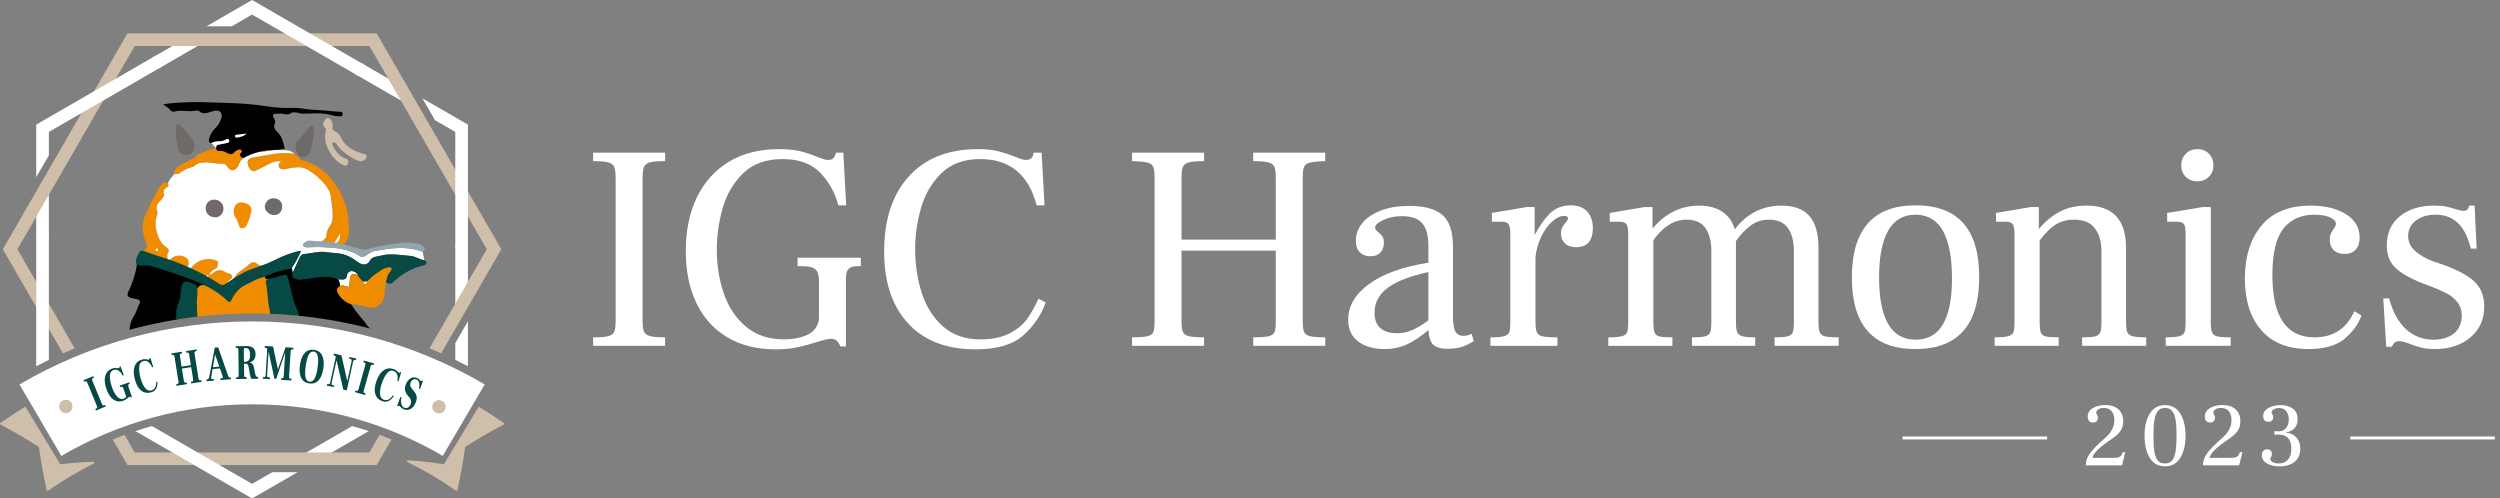 <?xml version="1.0" encoding="UTF-8"?><svg xmlns="http://www.w3.org/2000/svg" width="652" height="130" xmlns:xlink="http://www.w3.org/1999/xlink" viewBox="0 0 652 130"><rect x="0" y="0" width="652" height="130" fill="#808080" stroke="none"/><defs><style>.cls-1{fill:none;}.cls-2{clip-path:url(#clippath);}.cls-3{fill:#f08c00;}.cls-4,.cls-5{fill:#fff;}.cls-6{fill:#93a5af;}.cls-7,.cls-8{fill:#cebeaa;}.cls-9{fill:#074944;}.cls-10{fill:#6f6967;}.cls-8,.cls-5{fill-rule:evenodd;}</style><clipPath id="clippath"><path class="cls-1" d="m65.981,81.774c11.986,0,23.845,1.777,35.193,5.21V23.274H29.392v64.001c11.641-3.625,23.829-5.5,36.144-5.5h.444Z"/></clipPath></defs><g id="_背景"><rect class="cls-1" y="0" width="652" height="130"/></g><g id="_レイヤー_1"><path class="cls-4" d="m91.869,111.112l-14.78,8.533h6.587l12.499-7.216c-1.425-.474-2.86-.911-4.306-1.316Z"/><polygon class="cls-4" points="9.448 61.588 12.741 61.588 12.741 47.507 9.448 53.21 9.448 61.588"/><polygon class="cls-4" points="122.032 64.11 118.739 64.11 118.739 82.493 122.032 76.79 122.032 64.11"/><polygon class="cls-4" points="94.242 16.456 92.596 19.308 107.39 27.85 104.097 22.145 94.242 16.456"/><polygon class="cls-4" points="39.758 15 41.404 17.853 54.391 10.355 47.804 10.355 39.758 15"/><path class="cls-7" d="m4.543,65L35.142,12.001h61.197l30.599,52.999-14.921,25.843c1.023.419,2.039.856,3.05,1.303l15.674-27.147L98.24,8.709H33.24L.74,65l15.679,27.156c1.012-.448,2.028-.884,3.05-1.303l-14.926-25.853Z"/><polygon class="cls-4" points="115.311 28.62 110.157 25.645 113.451 31.349 118.739 34.401 118.739 64.6 122.032 64.6 122.032 32.499 115.311 28.62"/><path class="cls-5" d="m126.402,100.261c-18.272-10.77-39.512-16.472-60.666-16.428-21.157-.037-42.39,5.681-60.653,16.432l10.921,18.645c14.993-8.816,32.327-13.491,49.736-13.467,17.409-.03,34.747,4.635,49.728,13.457l10.934-18.638Z"/><path class="cls-8" d="m24.312,120.435c-2.83.075-5.699.298-8.595.664l-2.607-4.311-6.488-10.732c-2.216,1.34-4.389,2.752-6.506,4.241-.075.052-.116.13-.115.215.002.087.045.159.122.199,3.462,1.839,6.8,3.785,10.035,5.868.511,3.799,1.193,7.561,2.011,11.237.018.081.071.147.144.182.074.037.15.033.211-.009,3.796-2.662,7.789-5.038,11.935-7.103.093-.045.133-.157.098-.269-.036-.113-.137-.189-.243-.182Z"/><path class="cls-8" d="m131.364,110.301c-2.117-1.493-4.289-2.906-6.505-4.248l-6.497,10.726-2.61,4.309c-3.145-.526-6.278-.858-9.36-1.04-.105-.007-.204.07-.239.182-.035.111.008.226.099.271,4.416,2.15,8.661,4.653,12.683,7.478.061.041.137.046.211.009.074-.038.126-.103.144-.183.824-3.673,1.511-7.434,2.026-11.231,3.236-2.08,6.577-4.022,10.041-5.857.077-.041.12-.113.122-.199.002-.085-.041-.164-.116-.217Z"/><path class="cls-7" d="m16.383,104.459c.86-.438,1.909-.097,2.347.763.437.86.096,1.909-.764,2.347-.86.437-1.908.096-2.346-.764-.441-.867-.09-1.912.763-2.346Z"/><path class="cls-9" d="m24.852,106.67c.202-.083.338-.158.408-.224s.101-.149.09-.247-.058-.251-.144-.459l-2.365-5.758c-.088-.216-.166-.364-.232-.444-.067-.08-.149-.12-.245-.117-.096.002-.243.043-.438.124l-.163-.396,2.565-1.053.163.396c-.196.08-.329.154-.399.22s-.1.151-.087.253c.011.103.061.261.151.477l2.364,5.758c.088.216.164.363.226.44s.141.113.235.107c.095-.006.241-.05.436-.131l.163.396-2.565,1.053-.163-.395Z"/><path class="cls-9" d="m29.578,104.203c-.77-.526-1.38-1.447-1.832-2.764-.306-.891-.448-1.702-.429-2.43.02-.729.198-1.341.536-1.836.337-.494.817-.849,1.441-1.063.288-.098.536-.15.743-.152.206-.002.415.015.625.053.163.035.28.04.351.016.107-.036.159-.123.158-.259l-.007-.135.265-.091.861,2.31-.291.1c-.287-.568-.637-.994-1.05-1.277s-.843-.349-1.29-.195c-.689.236-1.026.789-1.011,1.656.014.868.186,1.78.515,2.737.378,1.104.838,1.95,1.378,2.537.541.587,1.105.779,1.694.577.253-.086.48-.26.68-.521l-.69-2.012c-.104-.303-.203-.485-.297-.549-.093-.064-.241-.061-.441.007l-.142.048-.134-.392,2.49-.854.135.392-.168.057c-.135.047-.213.131-.234.252s.015.317.108.587l.879,2.563-.264.091c-.069-.086-.135-.144-.197-.172-.063-.029-.139-.028-.227.002-.052.018-.152.093-.297.225-.19.175-.38.327-.569.456-.19.129-.437.245-.744.351-.924.317-1.771.212-2.541-.315Z"/><path class="cls-9" d="m36.805,101.856c-.731-.579-1.275-1.546-1.635-2.9-.371-1.395-.384-2.546-.038-3.451.345-.906,1.008-1.488,1.988-1.75.277-.073.52-.105.73-.092.209.011.414.044.615.097.161.047.273.061.34.044.115-.03.176-.114.185-.25l.003-.136.243-.064.72,2.345-.297.079c-.246-.588-.565-1.035-.956-1.343s-.821-.399-1.29-.274c-.691.184-1.06.709-1.108,1.576-.046.866.058,1.78.314,2.741.305,1.145.701,2.03,1.189,2.656.488.626,1.036.858,1.644.697.486-.13.831-.409,1.033-.838.201-.429.297-.925.29-1.486l.305.093c.014.658-.106,1.236-.36,1.733-.254.498-.713.834-1.375,1.01-.962.255-1.808.093-2.539-.486Z"/><path class="cls-9" d="m45.971,100.194c.221-.035.373-.079.456-.132.082-.053.128-.126.136-.219.007-.092-.007-.25-.042-.472l-.977-6.147c-.036-.231-.074-.391-.114-.481-.04-.089-.108-.147-.202-.171-.095-.024-.251-.02-.466.014l-.066-.422,2.729-.433.067.422c-.215.034-.366.077-.451.131-.086.053-.133.129-.14.226-.006.097.009.261.045.491l.415,2.613,2.416-.384-.415-2.613c-.037-.23-.075-.39-.115-.48s-.107-.148-.202-.172-.25-.019-.465.015l-.067-.422,2.73-.434.066.423c-.215.034-.365.077-.451.131s-.133.129-.14.225c-.006.097.009.261.045.492l.977,6.147c.035.222.074.378.117.467s.112.145.206.165.246.013.455-.02l.067.422-2.73.434-.067-.423c.221-.035.374-.078.456-.132.083-.052.129-.125.136-.218s-.007-.25-.042-.472l-.479-3.023-2.416.384.479,3.023c.036.222.073.378.113.467.039.09.107.146.201.165.094.02.249.013.464-.021l.067.423-2.73.433-.066-.422Z"/><path class="cls-9" d="m59.644,98.297c.054.082.123.136.205.159.083.023.212.028.386.014l.035.426-2.792.23-.035-.426.437-.036c.168-.014.243-.12.227-.318-.006-.078-.022-.159-.048-.243l-.701-2.011-1.917.158-.357,2.138c-.012.087-.015.166-.009.235.008.094.033.162.077.201.044.04.116.056.215.047l.39-.032.036.427-1.936.16-.035-.427c.254-.021.43-.08.529-.18.097-.1.175-.299.231-.598l1.437-7.562.883-.072,2.551,7.297c.072.194.136.332.189.414Zm-2.445-2.673l-1.091-3.124-.028.002-.556,3.259,1.675-.138Z"/><path class="cls-9" d="m61.577,98.42c.218-.003.372-.022.461-.058.09-.035.149-.101.176-.196.026-.095.038-.255.035-.48l-.078-6.237c-.003-.224-.021-.386-.053-.485-.032-.098-.093-.165-.184-.199-.091-.033-.242-.048-.454-.046l-.005-.427,2.875-.036c1.513-.019,2.277.671,2.296,2.071.007.614-.127,1.102-.402,1.464-.275.362-.643.598-1.103.708l.001.026c.387.098.664.291.833.579.169.288.297.734.386,1.338l.09.544c.081.491.181.842.299,1.053.118.21.308.314.569.311l.005.427-1.718.022c-.088-.093-.171-.248-.248-.463s-.14-.456-.187-.725l-.303-1.785c-.054-.329-.143-.574-.266-.737-.124-.162-.301-.242-.531-.239l-.438.005.035,2.814c.003.216.019.374.048.472.029.1.089.166.18.199s.235.049.435.046l.005.428-2.754.035-.006-.428Zm2.432-4.09c.423-.006.733-.155.929-.446.195-.292.288-.75.281-1.372-.008-.605-.109-1.051-.303-1.339-.193-.287-.495-.428-.906-.423-.175.002-.289.036-.345.102s-.081.194-.079.384l.039,3.099.383-.004Z"/><path class="cls-9" d="m68.561,98.343l.186.011c.211.013.349-.024.414-.111.064-.087.106-.268.123-.545l.388-6.265c.014-.224.01-.385-.012-.481s-.078-.165-.17-.205c-.09-.04-.244-.071-.461-.093l.026-.427,2.153.134,1.269,5.925.019.001,1.973-5.724,2.059.128-.026.427c-.212-.005-.364.008-.456.036-.092.029-.155.09-.189.184-.034.092-.057.251-.071.475l-.386,6.226c-.014.215-.009.374.012.474.022.102.078.172.17.212.09.04.239.067.443.079l-.026.427-2.712-.168.026-.427c.205.012.353.002.442-.031s.149-.096.18-.19.053-.248.066-.464l.372-5.992-.019-.001-2.324,6.845-.465-.028-1.503-7.005-.018-.002-.37,5.954c-.012.199-.009.346.01.442s.061.165.128.203c.066.039.177.063.333.072l.279.018-.026.427-1.864-.116.027-.427Z"/><path class="cls-9" d="m78.538,98.521c-.407-.844-.512-1.96-.313-3.346s.612-2.425,1.24-3.117c.627-.691,1.44-.966,2.438-.823.998.144,1.703.636,2.113,1.476.411.84.517,1.954.319,3.34-.199,1.387-.614,2.427-1.245,3.123-.631.695-1.446.972-2.444.828-.998-.143-1.701-.636-2.108-1.481Zm3.502.215c.337-.616.599-1.582.789-2.901.374-2.61.047-3.989-.982-4.136-.542-.078-.981.189-1.318.8-.336.611-.598,1.575-.788,2.894-.189,1.318-.208,2.319-.058,3.004s.496,1.067,1.038,1.145c.543.077.982-.191,1.319-.806Z"/><path class="cls-9" d="m87.791,94.007l-.018-.004-1.254,5.726c-.052.236-.055.412-.011.529.045.116.152.193.323.23l.319.069-.091.418-1.824-.399.092-.418.237.051c.146.032.265.003.358-.087.093-.089.165-.249.215-.477l1.346-6.143c.047-.22.068-.379.061-.478-.007-.098-.052-.175-.137-.228-.083-.054-.231-.109-.442-.164l.091-.418,1.998.438,1.499,6.687.027.006,1.105-5.041c.088-.406-.022-.642-.333-.711l-.319-.069.091-.418,1.806.395-.092.418-.218-.047c-.28-.061-.464.111-.553.516l-1.626,7.423-.913-.2-1.737-7.602Z"/><path class="cls-9" d="m92.695,101.865c.209.058.363.083.458.074.096-.009.171-.055.224-.14.052-.084.109-.234.17-.45l1.676-5.995c.063-.224.093-.389.089-.492-.003-.105-.043-.185-.121-.243-.077-.057-.218-.115-.422-.172l.116-.412,2.67.747-.116.413c-.204-.057-.354-.081-.45-.072s-.171.057-.225.146c-.053.088-.112.244-.175.469l-1.677,5.994c-.062.225-.093.387-.092.485.002.1.042.176.121.229s.22.109.424.166l-.116.412-2.67-.747.116-.412Z"/><path class="cls-9" d="m97.886,102.815c-.286-.887-.203-1.994.249-3.32.465-1.366,1.094-2.331,1.883-2.893s1.664-.678,2.625-.352c.271.092.49.202.658.328.167.126.32.266.457.423.108.128.194.203.258.225.112.038.209.003.292-.107l.077-.111.238.081-.702,2.35-.292-.1c.122-.625.105-1.174-.049-1.647-.155-.472-.462-.787-.922-.944-.677-.231-1.276.001-1.796.697-.52.694-.94,1.513-1.26,2.453-.382,1.122-.544,2.077-.485,2.869.059.792.386,1.289.981,1.493.477.163.92.122,1.325-.124.406-.245.762-.604,1.067-1.075l.202.247c-.354.555-.775.969-1.262,1.241s-1.054.297-1.703.077c-.943-.322-1.558-.927-1.843-1.814Z"/><path class="cls-9" d="m104.405,103.521l.303.125c-.083.331-.12.683-.11,1.056.011.375.085.712.223,1.012.139.301.349.509.63.625.306.127.607.119.906-.025.299-.143.538-.434.72-.873.146-.352.187-.671.125-.96-.063-.287-.22-.582-.473-.883l-.351-.397c-.389-.46-.634-.93-.737-1.407-.102-.477-.026-1.023.229-1.638.195-.471.445-.854.753-1.148.307-.294.644-.479,1.013-.557.369-.076.743-.036,1.123.121.161.067.287.139.381.214.093.076.208.185.346.326.111.14.209.227.295.262.063.026.118.028.164.005.047-.023.092-.071.137-.147l.242.1-.782,2.133-.293-.121c.149-.603.167-1.115.054-1.536-.112-.421-.341-.703-.685-.845-.293-.122-.584-.109-.87.04-.287.148-.504.397-.648.749-.11.263-.145.509-.108.735.038.226.104.412.198.559s.23.332.407.555l.442.52c.333.4.539.833.618,1.302.079.467-.003.997-.248,1.588-.218.528-.492.95-.822,1.266-.33.318-.691.517-1.085.597s-.789.038-1.186-.126c-.195-.081-.359-.175-.489-.28-.132-.107-.261-.232-.39-.379-.125-.136-.219-.217-.282-.243s-.125-.028-.185-.006c-.059.022-.112.061-.155.119l-.241-.101.834-2.335Z"/><path class="cls-7" d="m115.276,104.539c.86.438,1.201,1.485.764,2.346-.438.86-1.486,1.201-2.347.764-.86-.438-1.201-1.486-.763-2.347.441-.867,1.493-1.197,2.346-.763Z"/><path class="cls-4" d="m12.741,60.904h-3.293v34.607c1.09-.568,2.187-1.12,3.293-1.654v-32.953Z"/><path class="cls-7" d="m96.339,117.999h-61.197l-2.649-4.588c-1.042.383-2.071.798-3.1,1.217l3.848,6.664h65l3.853-6.673c-1.028-.419-2.053-.843-3.095-1.225l-2.659,4.606Z"/><path class="cls-4" d="m122.032,89.687v-5.898l-3.293,5.703v4.355c1.105.534,2.203,1.086,3.293,1.655v-5.814Z"/><path class="cls-4" d="m71.027,123.145l-5.288,3.052-26.112-15.076c-1.447.406-2.885.84-4.312,1.313l30.424,17.566,11.874-6.855h-6.587Z"/><g class="cls-2"><path class="cls-3" d="m70.519,77.591c1.82-1.182,3.376-2.589,4.677-4.383,1.29-1.778,2.864-3.348,4.1-5.196.714-1.067,2.929-.688,3.582.498.184.335.052.693-.121.986-.377.638-.799,1.249-1.202,1.871-.146.036-.353.101-.211.269.131.154.258-.021.33-.165,1.772-.27,1.792-.265,2.187-2.007.164-.722.265-1.466.307-2.206.045-.781-.279-1.071-1.063-.861-.849.228-1.643.36-2.511.071-.717-.238-1.023-.665-.956-1.385.069-.746.651-.695,1.16-.688,1.782.026,2.92-1.078,4.034-2.247.17-.178.274-.345.274-.588.006-1.051.432-1.988,1.007-2.801.655-.923.646-1.91.627-2.933-.031-1.547-.328-3.073-.481-4.606-.115-1.154-.832-2.301-1.637-3.23-1.345-1.554-2.904-2.918-4.709-3.879-1.349-.718-2.912-.438-4.394-.227-.45.065-.898.292-1.336.265-.526-.032-1.189.067-1.459-.623-.259-.657.161-1.066.562-1.478.041-.029.081-.073.126-.082.177-.035.193-.082.036-.103-.035-.004-.089.137-.134.211-1.715-.29-3.052.713-4.455,1.389-.652.314-1.317.633-1.956.986-.813.449-1.39.156-1.881-.536-.406-.572-.642-1.903-.265-2.263.305-.291.76-.527,1.177-.582,2.898-.385,5.741-1.209,8.699-1.14,1.389.032,2.808-.014,3.518,1.56.11.245.376.189.591.246,3.227.85,5.857,2.597,7.897,5.246,1.728,2.244,3.029,4.638,3.784,7.435.538,1.992.451,3.971.638,5.944.088.925-.427,2.022-.954,2.863-.777,1.242-1.329,2.463-1.349,3.961-.014,1.053-.955,1.974-.5,3.198,1.238-1.341,1.415-3.058,1.755-4.752,1.071.135,1.716.825,2.217,1.69.571.988.563,1.44-.295,2.264-.521.501-.573,1.093-.64,1.687-.097.866-.413,1.667-1.188,1.975-1.2.479-1.702,1.511-2.273,2.471-.846,1.423-1.565,2.925-2.807,4.065-.419.384-.523.907-.636,1.384-.299,1.252-1.107,2.081-2.238,2.409-1.849.536-3.001,1.996-4.462,3.042-.27.193-.444.537-.791.633-1.484.415-2.723,1.33-4.089,1.985-.05.024-.111.08-.148.067-1.89-.657-1.63.787-1.838,1.833-.086.437-.248.941-.55,1.237-.772.758-1.032,1.759-1.478,2.674-.396.812-.898,1.406-1.948,1.408-.83.003-1.316-.233-1.778-.966-.434-.686-.676-1.435-.894-2.156-.233-.774-.169-1.545-1.272-1.684-.478-.06-.224-.689-.317-1.055-.107-.415-.42-.647-.749-.408-.672.492-1.66.769-1.769,1.753-.16,1.446-1.219,2.553-1.387,4.001-.05.426-.346.964-1.042.956-.573-.006-.805-.339-1.023-.759-.719-1.392-1.368-2.822-2.09-4.211-.568-1.095-.483-2.571-.525-3.882-.029-.929-.145-1.365-1.242-1.572-.916-.172-1.909-.527-2.757-1.024-1.246-.728-2.614-1.167-3.89-1.801-1.153-.573-2.148-1.41-3.086-2.316-.878-.848-1.864-1.578-2.724-2.456-1.299-1.328-1.177-2.924-.756-4.443.161-.583.065-.601-.248-.995-1.118-1.401-2.643-2.633-2.146-4.834.189-.836.134-1.753.286-2.627.037-.215-.083-.493.122-.641,1.298-.936.592-1.847.195-2.981-.742-2.123-.831-4.336.255-6.465.635-1.245,1-2.653,1.769-3.799.866-1.294,1.302-2.839,2.421-3.979.242-.246.386-.549.784-.533.333.014.728-.084.888.327.134.341.101.703-.246.913-.731.443-1.214.861-.836,1.905.134.372-.477,1.131-.902,1.559-.816.821-1.355,1.649-.855,2.837.199.474-.066.888-.184,1.326-.562,2.089-.141,4.065.751,5.973.424.908,1.128,1.586,1.912,2.184.396.302.739.691.41,1.151-.541.758-.142,1.504-.225,2.233.384.094.479-.137.642-.292,1.283-1.227,2.893-1.369,4.311-.398.65.445.808,1.673.149,2.445-.512.599-.708,1.44-1.462,1.853-.182.1-.282.359-.053.728,1.009-.606,1.848-1.38,2.504-2.357,1.29-1.924,4.012-2.902,6.115-2.169.415.145,1.054.236.973.784-.075.503.034,1.176-.626,1.493-.465.223-.927.468-1.257.889-.14.18-.273.364-.434.581.58.151.869-.262,1.204-.515,1.006-.759,2.098-.722,3.03-.055.555.397,1.463.252,1.702.994.285.877-.878.953-1.052,1.615-.026.099-.004.212-.004.459.718-.486,1.285-1.018,1.683-1.688.964-1.618,2.77-2.277,4.029-3.57.396-.406,1.243-.633,1.879-.009.696.681,2.058.386,2.365,1.716.1.434.706.267,1.047.026.693-.49,1.369-.702,2.208-.299.595.286,1.056-.13,1.502-.516.182-.157.441-.452.744-.226.285.213.451.526.354.904-.043.164-.145.31-.21.469-.704,1.739-1.576,3.421-2.873,4.752-.604.62-1.444.994-1.676,1.938-.173-.179-.298-.021-.409.084-.027.025.029.213.065.219.184.029.32-.056.374-.247Z"/><path class="cls-4" d="m78.296,41.637c-.06-.03-.113-.072-.148-.149.051.056.097.096.148.149Zm-37.415,23.838c-.279-.062-.39-.293-.218-.536.072-.1.328-.174.427-.123s.108.277.155.427c-.123.083-.265.253-.364.231Zm1.03,4.829c.01-.832.439-.966.965-.989.022.616-.409.754-.965.989Zm8.005,5.96c-.038.079-.162.116-.247.171-.191-.058-.219-.218-.18-.367.018-.067.162-.151.237-.141.181.024.276.162.19.337Zm3.719-3.478c-.946.682-1.465,1.846-2.737,2.375.277-1.537,1.33-2.115,2.553-2.524.199-.352.29-.815.978-.93-.206.538-.347.911-.793,1.079Zm32.478-14.028c-.575.813-1.001,1.75-1.007,2.8-.001.244-.105.411-.274.589-1.114,1.169-2.252,2.272-4.034,2.247-.509-.007-1.091-.058-1.16.688-.066.72.239,1.147.956,1.385.867.288,1.661.157,2.511-.071.784-.21,1.108.08,1.063.861-.042.74-.143,1.484-.307,2.206-.394,1.742-.415,1.737-2.187,2.007-.071.143-.199.318-.33.165-.142-.168.065-.232.211-.269.404-.622.825-1.233,1.202-1.871.173-.293.305-.651.121-.986-.653-1.186-2.867-1.566-3.582-.498-1.236,1.849-2.809,3.418-4.1,5.196-1.301,1.793-2.857,3.201-4.677,4.383-.053.191-.189.276-.374.247-.036-.006-.092-.194-.065-.219.111-.105.236-.263.409-.084.232-.945,1.072-1.319,1.676-1.939,1.297-1.33,2.169-3.011,2.873-4.751.065-.159.167-.305.209-.469.098-.377-.068-.691-.353-.904-.302-.227-.562.068-.744.226-.446.386-.907.802-1.502.516-.839-.404-1.515-.191-2.208.299-.341.241-.947.407-1.047-.026-.307-1.331-1.67-1.036-2.365-1.716-.637-.624-1.483-.397-1.879.009-1.26,1.292-3.066,1.952-4.029,3.57-.398.67-.965,1.202-1.683,1.688,0-.247-.023-.36.004-.459.173-.662,1.336-.738,1.052-1.616-.24-.741-1.147-.596-1.702-.993-.933-.667-2.025-.703-3.03.055-.335.253-.625.666-1.204.515.161-.216.293-.401.434-.581.33-.42.792-.666,1.257-.889.659-.317.551-.99.626-1.493.082-.548-.558-.639-.973-.784-2.103-.733-4.825.244-6.115,2.169-.656.977-1.496,1.751-2.504,2.357-.229-.37-.128-.628.053-.728.754-.413.95-1.254,1.462-1.853.659-.773.501-2-.149-2.445-1.419-.971-3.028-.829-4.311.398-.163.155-.258.386-.642.292.082-.729-.316-1.475.225-2.233.329-.46-.014-.849-.41-1.151-.785-.597-1.488-1.275-1.912-2.184-.892-1.908-1.313-3.883-.751-5.973.118-.438.384-.852.184-1.326-.5-1.188.039-2.016.855-2.837.425-.428,1.036-1.187.902-1.559-.377-1.043.105-1.462.836-1.905.347-.21.38-.572.246-.913-.146-.375.26-.734.78-1.569.313-.376.642-.732.96-1.055-.013-.008-.022-.024-.034-.034h.067l-.034.034c.177.111.416.102.628.111.453.019.697-.367,1.024-.581.707-.464,1.443-.851,2.263-1.075.498-.136,1.012-.287,1.385-.652.587-.575,1.315-.621,2.063-.714,1.608-.2,3.162.364,4.761.273.704-.04,1.212.139,1.656.887.73,1.23,1.924,1.108,2.624-.11.141-.244.219-.524.341-.781.303-.636.721-1.22,1.325-1.551,1.294-.711,2.63-1.334,4.148-1.468,1.106-.098,2.203-.29,3.585-.479,0,0,4.164.075,3.418.073.714,0,1.23.231,2.092,1.031-.68-.294-1.488-.296-2.29-.315-2.958-.069-5.8.755-8.699,1.14-.417.055-.872.291-1.177.582-.377.36-.142,1.691.265,2.263.492.692,1.068.985,1.881.536.64-.353,1.304-.672,1.956-.986,1.39-.669,2.715-1.655,4.406-1.393-.394.405-.794.81-.54,1.456.27.69.933.59,1.459.623.438.027.886-.2,1.336-.265,1.481-.211,3.044-.491,4.394.227,1.806.961,3.364,2.325,4.709,3.879.805.929,1.522,2.077,1.637,3.23.154,1.533.45,3.059.481,4.606.02,1.023.028,2.01-.627,2.933Zm-12.703-16.794c-.023.005-.041.025-.062.041.036-.07.071-.147.097-.143.157.021.141.068-.036.103Zm13.568,21.749c.611-.988,1.119-1.811,1.736-2.809-.057,1.839-.284,2.212-1.736,2.809Z"/><path class="cls-3" d="m71.41,39.138c-1.381.188-2.479.381-3.585.479-1.517.134-2.853.757-4.148,1.468-.604.331-1.023.915-1.325,1.551-.122.257-.199.536-.341.781-.701,1.218-1.894,1.34-2.624.11-.444-.748-.951-.927-1.656-.887-1.599.092-3.153-.473-4.761-.273-.748.093-1.476.139-2.063.714-.373.366-.887.516-1.385.652-.82.224-1.556.612-2.263,1.075-.327.214-.57.6-1.024.581-.28-.012-.607.011-.776-.257-.178-.281.004-.514.172-.768.523-.784,1.306-1.377,2.084-1.676.95-.366,1.691-1.089,2.673-1.327.239-.058.484-.131.568-.333.392-.932,1.331-.941,2.069-1.318,1.96-1.002,4.139-1.13,6.217-1.647,1.055-.262,2.116.241,3.231.167,2.23-.148,4.479,0,6.721.004.745.001,1.432.09,2.216.904Z"/><path class="cls-3" d="m60.965,55.157c-.009-1.048.366-1.878,1.382-2.297.702-.289,2.314.179,2.831.817.338.418.477.922.366,1.454-.269,1.286-.66,2.526-1.256,3.71-.297.592-.748.634-1.267.664-.559.033-.565-.41-.71-.782-.308-.787-.581-1.613-1.05-2.302-.299-.437-.229-.84-.297-1.265Z"/><path d="m99.44,75.859c-1.926,1.472-4.106.903-6.154,1.05-.859.062-2.001-.181-2.397.522-.423.75.539,1.512.936,2.248,1.013,1.875,2.646,3.283,3.814,5.047.441.666,1.141,1.103,1.786,1.526-.22.647-.669,1.03-.7,1.505-.391.141-.627.044-.786-.093-1.075-.923-2.455-1.082-3.722-1.524-.264-.093-.557-.242-.813-.203-1.804.269-3.612-.169-5.453.295-1.673.422-3.335.792-4.907,1.52-.56.259-1.081-.204-1.66-.199-.512.005-.332-.64-.427-.995-.465-1.754-.715-3.563-1.478-5.239-1.407-3.097-1.841-6.076-2.795-9.422-1.201.333-2.333.512-3.465.825-.386.106-.773-.07-1.157.04-.514.148-.838.079-1.009-.538-.158-.569.14-.672.531-.837,2.059-.876,4.182-1.44,6.428-1.615,2.615-.204,5.226-.52,7.85-.468,2.905.058,5.827.006,8.644.955.529.178,1.138.111,1.709.175.585.065,1.189.198,1.44.787.67,1.578,1.908,2.659,3.129,3.77.242.219.582.385.656.866Z"/><path d="m76.139,29.329c-.561.501-1.227.618-1.922.423-.744-.208-1.489-.063-2.229-.073-.81-.011-1.048.404-.578,1.09.401.585.487,1.013.197,1.692-.287.67.145,1.47.598,1.855,1.39,1.179,1.64,2.794,2.065,4.462-1.544.345-3.1.293-4.616.451-1.867.195-3.581.678-5.232,1.504-.258.129-.504.28-.768.391-.385.163-.66-.036-.885-.326-.228-.292-.368-.581.021-.871.238-.177.44-.413.209-.714-.252-.326-.613-.28-.934-.13-.309.145-.656.298-.866.549-.661.793-1.331.681-2.108.191-.593-.373-1.279-.485-1.986-.456-.484.02-.707-.198-.721-.72-.012-.464.068-.803.559-.906.785-.166,1.577-.297,2.361-.472.293-.066.566-.286.491-.602-.096-.402-.521-.55-.804-.335-1.088.824-2.479.248-3.634.876-.648.353-1.07-.254-.817-1.111.331-1.125.96-2.101,1.809-2.872.73-.663,1.046-1.505,1.346-2.361.479-1.37-.34-2.263-1.776-1.969-.559.115-1.096.341-1.65.487-.732.194-1.468.311-2.113-.255-.444-.39-.955-.314-1.471-.223-1.749.307-3.534-.318-5.29.218-.292.089-.889-.178-1.055-.454-.38-.631-1.101-.799-1.751-1.478,1.166-.139,2.127-.31,3.093-.355,2.232-.106,4.472-.275,6.701-.198,5.661.197,11.351.156,16.955,1.062,2.402.389,4.777.529,7.183.443,1.567-.056,3.075.367,4.626.447,2.274.118,4.546.297,6.811.539.511.054,1.541-.229,1.395.773-.11.748-.981.383-1.482.376-.674-.008-1.345-.253-2.014-.397-2.343-.563-4.721-.2-7.084-.242-.193-.025-.386-.05-.575-.075-.657-.295-1.358-.256-2.056-.238Z"/><path d="m35.704,68.742c.37.074.539.14.707.137,3.688-.083,7.003,1.329,10.385,2.521,1.996.703,3.985,1.415,5.917,2.278.356.159.78.208,1.056.714-.792-.056-1.599-.248-2.08.589-.125.216-.42.099-.631.019-.826-.313-1.731-.105-2.545-.344-.86-.25-.968.165-1.032.82-.159,1.638-.033,3.333-1.096,4.785-.198.271-.061.782-.086,1.181-.072,1.139.145,2.29-.229,3.418-.208.63.079,1.278.308,1.831.231.557.053.973-.011,1.414-3.084-.694-6.079-1.568-9.235-1.348-.489.035-.905-.148-1.323-.304-1.031-.385-1.023-.408-2.063.103.036-1.496.383-2.881,1.139-4.037.674-1.032.889-2.217,1.48-3.258.366-.645.103-1.057-.64-1.232-.821-.193-1.954-.237-2.34-.78-.412-.58.322-1.577.62-2.323.782-1.966,1.485-3.932,1.7-6.184Z"/><path class="cls-7" d="m86.765,32.802c-.272.764.058,1.24.808,1.579.652.295,1.07.893,1.359,1.513,1.004,2.155,2.859,3.204,4.964,3.959.161.058.321.123.483.178.505.172,1.275.067,1.249.869-.024.719-1.24,1.378-2.019,1.09-1.351-.5-2.57-1.264-3.719-2.129-.785-.591-1.444-1.31-2.012-2.115-.231-.327-.56-.785-.951-.552-.562.334-.096.835.094,1.196.712,1.359,1.703,2.491,3.186,2.991.84.284.688.79.513,1.322-.212.645-.648.632-1.223.362-2.602-1.221-5.419-5.225-4.562-8.667.11-.44.161-.755-.181-1.073-.31-.287-.472-.646-.443-1.076.044-.637.789-1.541,1.208-1.472.703.116,1.3,1.061,1.245,2.026Z"/><path class="cls-9" d="m73.387,70.616c-.46.168-1.222.166-1.678.443-.31.189-.964.436-1.438.649-.238.107-1.743.62-2.65.896-1.118.339-2.119,1.044-3.208,1.503-2.001.844-3.225,2.4-4.142,4.279-.243.497-.615.472-.964.113-3.106-3.187-7.164-4.709-11.17-6.258-2.816-1.089-5.749-1.871-8.615-2.832-.916-.307-1.822-.096-2.733-.134-1.129-.048-1.582-.581-1.278-1.662.182-.651.521-1.268.858-1.862.285-.5.785-.394,1.233-.243,1.19.399,2.363.852,3.562,1.219,5.567,1.702,10.889,3.939,15.773,7.146,1.027.675,1.33.544,2.41-.18,1.898-1.27,3.785-2.587,5.954-3.385,2.094-.771,4.261-1.446,6.221-2.437,1.646-.832,3.278-1.549,5.034-2.059,1.466-.426,2.867-.757,4.15.484.487.47,1.142.434,1.792.239.653-.197,1.245-.312,1.933.193.583.427,1.443.349,2.137-.039.795-.445,1.601-.89,2.327-1.437,1.047-.789,2.673-.761,3.457.295,1.026,1.383,1.952,2.836,3.254,3.996.258.23.458.556.281.922-.196.405-.56.551-1.005.494-.795-.1-1.628-.082-2.381-.318-3.053-.951-6.225-1.02-9.336-.925-2.962.091-5.475-.132-8.57.588,0,0-.569.079-1.207.312Z"/><path class="cls-9" d="m51.338,78.546c.006,3.502.324,6.976.976,10.411.184.974.081,1.95.223,2.918.097.662-.287.879-.827.625-1.605-.757-3.171-1.594-4.831-2.242-.817-.318-.568-1.214-.626-1.826-.052-.561.053-1.086-.338-1.594-.328-.425-.36-1.017-.231-1.499.417-1.575.123-3.198.389-4.767.198-1.164.948-2.184.957-3.429.005-.742.126-1.491.273-2.221.288-1.436,1.039-1.869,2.36-1.23,1.714.828,1.929.518,1.822,2.793-.033.688-.096,1.375-.146,2.062Z"/><path class="cls-10" d="m48.814,40.377c-1.497-.044-2.128-.568-2.487-2.115-.39-1.683-.631-3.393-.36-5.149.148-.956.334-1.056.99-.41,1.071,1.056,2.117,2.154,3.039,3.391,1.036,1.39,1.004,2.386.094,3.685-.402.573-.881.575-1.277.598Z"/><path class="cls-10" d="m81.837,34.506c-.067,1.654-.485,3.246-.877,4.835-.252,1.023-1.152,1.658-2.016,1.62-.938-.042-1.377-.791-1.69-1.683-.342-.975-.193-2.156.458-2.67,1.005-.794,1.699-1.923,2.514-2.922.322-.396.528-1.06,1.127-.805.66.28.44,1.016.485,1.624Z"/><path class="cls-10" d="m53.643,54.262c.012-1.299.976-2.22,2.305-2.204,1.296.016,2.363,1.111,2.337,2.399-.023,1.244-.982,2.242-2.129,2.216-1.555-.036-2.527-.967-2.513-2.41Z"/><path class="cls-10" d="m73.594,53.961c-.032,1.289-.976,2.198-2.201,2.118-1.225-.08-2.315-1.07-2.331-2.119-.019-1.136,1.029-2.261,2.1-2.254,1.563.008,2.467.847,2.431,2.255Z"/><path class="cls-9" d="m74.684,71.763c.361.193.031-.287.41.817.858,2.497,1.027,5.173,2.146,7.604,1.202,2.613,1.655,5.445,2.144,8.259.101.585-.061.891-.673.888-1.723-.01-3.262.607-4.71,1.455-1.558.913-2.115.393-2.367-1.308-.437-2.946-.749-5.913-1.363-8.832-.486-2.305-.441-4.68-.935-6.975-.228-1.058,1.863-1.071,2.747-1.383,1.161-.411,2.104-.789,2.601-.524Z"/><path class="cls-4" d="m94.576,72.462c-.306,1.228-.218,1.338,1.217,1.387-.434-.493-.833-.949-1.217-1.387Z"/><path class="cls-4" d="m78.476,71.691c-.137-.067-.28-.2-.408-.187-.224.023-.533.095-.349.436.047.087.313.12.446.078.126-.039.21-.212.312-.327Z"/><path class="cls-4" d="m42.655,83.95c-.081.684-.849,1.167-.242,1.843.141.156.613.203.782-.022.542-.724.045-1.231-.54-1.821Z"/><path class="cls-4" d="m61.709,35.136c-.248.029-.434.12-.411.412.023.3.282.39.483.349.863-.174,1.765-.281,2.55-1.074-.975.117-1.798.217-2.622.314Z"/><path class="cls-4" d="m56.384,38.649c-.174-.431.068-.803.559-.906.785-.166,1.577-.297,2.361-.472.293-.066.566-.286.491-.602-.096-.402-.521-.55-.804-.336-1.088.824-2.479.248-3.634.876-.078.042-.152.069-.222.085.495.522,1.285,1.439,1.25,1.354Z"/></g><path class="cls-4" d="m93.26,71.875c-1.011-.8-1.832-.44-1.987.835-.082.681-.101,1.369-.158,2.197-.632-.168-1.169-.359-1.721-.442-.239-.037-.5.035-.739.16.006-.072.02-.141.02-.215,0-.597-.196-1.138-.511-1.573.253.031.539-.019.8.015.863.11,1.362-.081,1.527-1.104.159-.984,1.085-1.314,1.987-.875.403.196.689.493.934.936.077.138.147.243.219.364-.123-.1-.246-.199-.37-.298Zm2.549,1.451c-.161.297-.17.806-.799.8-.054-.277-.153-.523-.279-.747.357.157.733.083,1.182-.218-.034.056-.072.107-.104.166Zm14.851-5.476c-1.264-.151-2.307-1.004-3.573-1.103-2.608-.203-5.227-.767-7.827-.059-.995.272-2.199.161-2.826,1.334-.575,1.075-1.752,1.232-2.798.538-.896-.596-1.742-1.251-2.741-1.719-2.155-1.01-4.486-.812-6.104-1.149-2.252-.164-3.787.465-5.394.541-.529.024-.959.335-1.196.864-.606,1.352-1.262,2.682-1.833,4.048-.062-.429-.147-.844-.243-1.252,1.171-1.679,2.163-3.629,2.931-5.784.173.346.546.426.935.417,1.319-.033,2.646-.162,3.957-.073,3.419.23,6.903.246,9.885,2.352.475.335.935.24,1.436-.064.778-.468,1.492-1.103,2.413-1.27,3.833-.695,7.674-1.323,11.528-.131.337.104.7.273,1.007.234.136.799.301,1.565.494,2.292-.018-.004-.033-.015-.051-.018Z"/><path class="cls-3" d="m91.115,74.907c.057-.828.076-1.516.158-2.197.155-1.275.976-1.635,1.987-.835.76.601,1.547,1.215,1.75,2.251.628.007.638-.503.799-.8.817-1.51,2.254-2.292,3.603-3.188.836-.554,1.717-.432,2.562-.293.261.378.059.627-.116.83-1.074,1.253-1.211,2.802-1.394,4.335-.076.626-.076,1.262-.165,1.886-.371,2.611-2.484,3.994-4.955,3.115-1.088-.387-2.139-.594-3.284-.605-1.626-.016-4.053-2.225-4.197-3.699-.057-.586.833-1.347,1.53-1.242.553.083,1.089.274,1.721.442Z"/><path class="cls-9" d="m84.792,65.692c1.618.337,3.949.139,6.104,1.149.999.468,1.845,1.124,2.741,1.719,1.046.694,2.223.537,2.798-.538.627-1.173,1.831-1.063,2.826-1.334,2.6-.708,5.219-.144,7.827.059,1.265.099,2.308.952,3.573,1.103.349.042.579.367.531.769-.04.332-.299.469-.589.542-3.108.787-5.862,2.227-8.141,4.501-.465.465-.928.387-1.412.197-.693-.273-.19-.783-.161-1.175.058-.781.538-1.373.993-1.969.173-.228.398-.497.231-.773-.201-.334-.568-.29-.92-.215-1.57.338-2.72,1.408-3.986,2.274-.14.096-.244.242-.365.364-1.591,1.607-2.279,1.523-3.43-.555-.244-.443-.531-.741-.934-.936-.902-.438-1.828-.109-1.987.875-.166,1.024-.664,1.215-1.527,1.104-.339-.044-.725.057-1.021-.068-2.3-.982-4.63-.479-6.956-.189-.684.084-1.367.176-2.044.302-.581.109-1.135.07-1.697-.101-.976-.299-1.261-.728-.885-1.629.572-1.373,1.233-2.709,1.842-4.068.237-.529.667-.84,1.196-.864,1.607-.076,3.142-.705,5.394-.541Z"/><path class="cls-6" d="m83.117,62.915c3.736-.126,7.246.98,10.765,2.005.684.199,1.272.273,1.983.066,3.086-.899,6.259-1.355,9.45-1.683,1.266-.13,2.521.049,3.764.28.273.051.578.151.78.328.392.344,1.212.531.857,1.264-.333.689-.953.337-1.505.167-3.853-1.192-7.695-.564-11.528.131-.921.167-1.635.802-2.413,1.271-.502.302-.962.398-1.436.063-2.982-2.106-6.466-2.122-9.885-2.352-1.311-.089-2.638.04-3.957.073-.426.01-.846-.069-.99-.51-.162-.499.283-.7.612-.908.384-.243.762-.442,1.28-.357.731.121,1.483.115,2.224.164Z"/><polygon class="cls-4" points="65.74 0 53.866 6.856 60.453 6.856 65.74 3.803 93.602 19.889 95.248 17.037 65.74 0"/><polygon class="cls-4" points="9.448 32.499 9.448 39.924 9.448 46.212 12.741 40.509 12.741 39.924 12.741 34.401 42.151 17.421 40.505 14.569 9.448 32.499"/><path class="cls-4" d="m154.682,87.977c1.933,0,3.294-.114,4.084-.343.788-.23,1.283-.636,1.488-1.221.203-.585.306-1.591.306-3.016v-36.719c0-1.475-.116-2.506-.344-3.091-.229-.584-.739-.993-1.527-1.221-.79-.23-2.125-.344-4.007-.344v-2.214h18.779v2.214c-1.935,0-3.283.114-4.046.344-.763.229-1.259.637-1.489,1.221-.229.585-.343,1.616-.343,3.091v36.719c0,1.426.114,2.431.343,3.016.23.585.738.992,1.527,1.221.788.229,2.124.343,4.008.343v2.214h-18.779v-2.214Z"/><path class="cls-4" d="m189.697,87.977c-3.512-2.086-6.197-5.05-8.054-8.893-1.859-3.842-2.787-8.384-2.787-13.626,0-5.345.966-10.013,2.901-14.009,1.933-3.994,4.72-7.085,8.359-9.274s7.978-3.283,13.017-3.283c2.187,0,4.019.179,5.496.534,1.475.357,2.952.839,4.428,1.45,1.374.561,2.34.84,2.901.84.915,0,1.501-.355,1.756-1.069l.381-.84h1.833l.763,13.741h-2.062c-.814-3.206-2.366-6.018-4.657-8.435s-5.599-3.627-9.924-3.627c-4.275,0-7.684,1.235-10.229,3.703-2.545,2.469-4.327,5.496-5.345,9.083s-1.526,7.215-1.526,10.879c0,4.073.611,7.876,1.832,11.413s3.142,6.412,5.764,8.625c2.62,2.214,5.941,3.321,9.962,3.321,2.29,0,4.3-.394,6.03-1.183,1.73-.788,2.749-2.149,3.054-4.084v-10.076c0-1.375-.306-2.341-.917-2.901s-1.73-.84-3.359-.84h-1.297v-2.213h16.489v2.213h-1.068c-.967,0-1.68.242-2.138.726s-.687,1.31-.687,2.481v17.71h-1.451c-.255-.66-.573-1.157-.953-1.488-.382-.331-.905-.496-1.565-.496-.611,0-1.808.281-3.588.839-1.732.561-3.424,1.018-5.077,1.375-1.654.355-3.55.534-5.688.534-4.885,0-9.083-1.044-12.595-3.131Z"/><path class="cls-4" d="m236.804,84.313c-4.149-4.53-6.222-10.764-6.222-18.703,0-8.346,2.149-14.887,6.45-19.619,4.3-4.733,10.317-7.099,18.054-7.099,2.086,0,3.867.19,5.343.573,1.475.382,2.977.877,4.504,1.488,1.171.51,2.035.764,2.595.764.917,0,1.527-.355,1.833-1.069l.229-.84h2.062l.763,13.741h-2.062c-2.087-8.04-6.998-12.062-14.733-12.062-4.225,0-7.596,1.235-10.114,3.703-2.52,2.469-4.288,5.484-5.307,9.045-1.018,3.564-1.526,7.126-1.526,10.688,0,4.122.584,7.976,1.756,11.564,1.171,3.589,3.027,6.49,5.572,8.703,2.545,2.214,5.751,3.321,9.619,3.321,3.104,0,5.661-.521,7.672-1.565,2.01-1.042,3.55-2.314,4.619-3.816,1.069-1.501,2.035-3.245,2.901-5.229l1.908.993c-1.221,3.358-3.194,6.235-5.916,8.625-2.723,2.393-6.833,3.589-12.328,3.589-7.634,0-13.526-2.265-17.672-6.795Z"/><path class="cls-4" d="m295.24,87.977c1.933,0,3.294-.102,4.084-.305.788-.203,1.283-.573,1.488-1.107.203-.534.306-1.489.306-2.863v-37.329c0-1.323-.116-2.265-.344-2.825s-.739-.941-1.527-1.145c-.79-.203-2.125-.33-4.007-.382v-2.214h18.779v2.214c-1.884,0-3.22.114-4.008.344-.79.229-1.297.623-1.527,1.183-.229.56-.343,1.502-.343,2.825v16.107h24.581v-16.107c0-1.323-.114-2.265-.344-2.825-.229-.56-.738-.955-1.526-1.183-.79-.23-2.126-.344-4.008-.344v-2.214h18.779v2.214c-1.883.052-3.22.179-4.008.382-.79.204-1.297.585-1.526,1.145-.23.56-.344,1.502-.344,2.825v37.329c0,1.324.114,2.265.344,2.825.229.56.736.942,1.526,1.145.788.203,2.125.305,4.008.305v2.214h-18.779v-2.214c1.933,0,3.294-.102,4.084-.305.788-.203,1.285-.573,1.488-1.107s.306-1.489.306-2.863v-18.322h-24.581v18.322c0,1.324.114,2.265.343,2.825.23.56.738.942,1.527,1.145.788.203,2.124.305,4.008.305v2.214h-18.779v-2.214Z"/><path class="cls-4" d="m384.356,88.97c-.967.611-1.96,1.094-2.977,1.45-1.019.355-2.342.534-3.97.534-1.527,0-2.685-.305-3.473-.915-.79-.611-1.259-1.933-1.413-3.97-1.883,1.629-3.715,2.863-5.496,3.702-1.782.84-3.767,1.259-5.954,1.259-2.799,0-5.077-.649-6.833-1.946s-2.633-3.193-2.633-5.688c0-3.561,1.805-6.666,5.42-9.313,3.613-2.646,8.779-4.503,15.496-5.572v-4.428c0-2.595-.522-4.528-1.564-5.802-1.044-1.271-2.837-1.908-5.382-1.908-1.782,0-3.386.331-4.81.993s-2.137,1.324-2.137,1.984c0,.357.24.725.725,1.107.482.382.865.763,1.145,1.145.279.382.42.955.42,1.718,0,1.069-.306,1.921-.917,2.557-.611.637-1.476.955-2.595.955-1.172,0-2.1-.355-2.787-1.069-.687-.712-1.031-1.705-1.031-2.977,0-1.577.522-3.053,1.565-4.428,1.042-1.374,2.62-2.492,4.733-3.358,2.111-.866,4.695-1.299,7.748-1.299,3.867,0,6.718.79,8.55,2.366,1.832,1.578,2.749,4.327,2.749,8.246v18.092c0,1.984.216,3.346.649,4.084.432.738,1.131,1.107,2.099,1.107.611,0,1.323-.178,2.138-.534l.534,1.908Zm-24.352-3.397c1.017.891,2.493,1.336,4.428,1.336,1.423,0,2.785-.305,4.084-.915,1.297-.611,2.633-1.424,4.007-2.443v-12.596c-4.733,1.018-8.257,2.379-10.573,4.084-2.316,1.706-3.473,3.881-3.473,6.527,0,1.782.509,3.118,1.527,4.008Z"/><path class="cls-4" d="m413.929,55.152c.993,1.069,1.489,2.545,1.489,4.427,0,1.527-.357,2.723-1.069,3.589-.713.866-1.808,1.297-3.283,1.297-1.272,0-2.252-.33-2.939-.993-.687-.66-1.031-1.527-1.031-2.595,0-.611.102-1.12.306-1.527.203-.406.508-.839.915-1.297s.611-.814.611-1.069c0-.458-.331-.687-.992-.687-.967,0-1.998.484-3.093,1.45-1.094.967-2.049,2.279-2.862,3.932-.815,1.654-1.324,3.448-1.527,5.382v16.795c0,1.324.114,2.252.344,2.787.229.534.725.891,1.488,1.069.763.179,2.062.267,3.894.267v2.214h-17.481v-2.214c1.68,0,2.874-.102,3.588-.305.712-.203,1.157-.56,1.336-1.069.178-.508.268-1.424.268-2.749v-22.749c0-1.323-.154-2.2-.458-2.633-.306-.433-.891-.65-1.756-.65h-2.596v-2.29l9.009-1.526h2.138v7.175h.076c1.118-2.138,2.391-3.943,3.816-5.42,1.424-1.475,3.283-2.214,5.573-2.214,1.832,0,3.244.534,4.236,1.603Z"/><path class="cls-4" d="m474.563,86.604c.203.56.661.929,1.375,1.107.712.179,1.908.267,3.588.267v2.214h-16.718v-2.214c1.629,0,2.774-.088,3.435-.267.661-.178,1.094-.522,1.297-1.031.203-.508.306-1.399.306-2.672v-18.549c0-2.493-.509-4.479-1.527-5.955-1.018-1.475-2.671-2.214-4.961-2.214-1.782,0-3.359.496-4.733,1.489-1.375.993-2.672,2.355-3.894,4.084v20.993c0,1.273.102,2.176.305,2.71s.65.904,1.337,1.107,1.819.305,3.397.305v2.214h-16.49v-2.214c1.629,0,2.774-.088,3.435-.267.661-.178,1.094-.522,1.297-1.031.203-.508.306-1.399.306-2.672v-18.549c0-2.493-.509-4.479-1.527-5.955-1.018-1.475-2.671-2.214-4.961-2.214-3.207,0-6.082,1.782-8.626,5.345v21.374c0,1.273.102,2.176.305,2.71s.636.879,1.299,1.031c.66.152,1.78.229,3.358.229v2.214h-16.717v-2.214c1.68,0,2.874-.102,3.588-.305.712-.203,1.157-.56,1.336-1.069.178-.508.268-1.424.268-2.749v-22.749c0-1.323-.154-2.2-.458-2.633-.306-.433-.891-.65-1.756-.65h-2.596v-2.29l9.009-1.526h2.138v5.496h.076c3.358-3.918,7.379-5.878,12.061-5.878,2.544,0,4.606.561,6.184,1.68,1.577,1.12,2.62,2.622,3.129,4.504,3.155-4.122,7.226-6.184,12.214-6.184,3.256,0,5.675.904,7.253,2.71,1.577,1.807,2.366,4.568,2.366,8.282v19.237c0,1.273.102,2.189.305,2.749Z"/><path class="cls-4" d="m482.967,72.328c0-6.157,1.375-10.827,4.122-14.008,2.749-3.18,6.921-4.771,12.52-4.771,11.042,0,16.565,6.235,16.565,18.703,0,12.52-5.547,18.779-16.641,18.779-11.045,0-16.566-6.233-16.566-18.703Zm26.108.306c0-11.094-3.181-16.642-9.542-16.642-3.156,0-5.522,1.388-7.099,4.16-1.578,2.775-2.368,6.833-2.368,12.176,0,10.841,3.18,16.26,9.543,16.26,6.31,0,9.466-5.317,9.466-15.954Z"/><path class="cls-4" d="m554.771,86.566c.203.534.661.904,1.374,1.107s1.909.305,3.589.305v2.214h-16.718v-2.214c1.628,0,2.773-.088,3.435-.267.66-.178,1.093-.522,1.297-1.031.203-.508.306-1.399.306-2.672v-18.549c0-2.444-.573-4.415-1.718-5.917-1.145-1.501-2.939-2.252-5.383-2.252-1.984,0-3.664.472-5.037,1.413-1.375.942-2.699,2.278-3.97,4.008v21.298c0,1.273.102,2.176.305,2.71s.636.879,1.299,1.031c.66.152,1.78.229,3.358.229v2.214h-16.717v-2.214c1.68,0,2.874-.102,3.588-.305.712-.203,1.157-.56,1.336-1.069.178-.508.268-1.424.268-2.749v-22.749c0-1.323-.154-2.2-.458-2.633-.306-.433-.891-.65-1.756-.65h-2.596v-2.29l9.009-1.526h2.138v5.649h.076c1.729-2.035,3.588-3.551,5.572-4.542,1.986-.993,4.249-1.489,6.795-1.489,6.871,0,10.306,3.664,10.306,10.993v19.237c0,1.273.1,2.176.305,2.71Z"/><path class="cls-4" d="m564.817,87.977c1.678,0,2.874-.102,3.588-.305.712-.203,1.157-.56,1.336-1.069.178-.508.268-1.424.268-2.749v-22.749c0-1.323-.141-2.2-.42-2.633-.281-.433-.879-.65-1.794-.65h-2.596v-2.29l9.237-1.526h2.138v29.848c0,1.324.102,2.252.305,2.787s.649.891,1.337,1.069c.687.179,1.87.267,3.55.267v2.214h-16.947v-2.214Zm5.229-41.872c-.79-.788-1.183-1.767-1.183-2.939,0-1.221.394-2.238,1.183-3.053.788-.814,1.794-1.221,3.015-1.221,1.271,0,2.29.408,3.053,1.221.763.815,1.145,1.832,1.145,3.053,0,1.172-.395,2.151-1.183,2.939-.79.79-1.794,1.183-3.015,1.183s-2.227-.394-3.015-1.183Z"/><path class="cls-4" d="m589.74,86.107c-2.851-3.283-4.276-7.773-4.276-13.474,0-5.699,1.438-10.293,4.314-13.779,2.874-3.485,7.163-5.229,12.863-5.229,3.715,0,6.768.739,9.161,2.214,2.391,1.476,3.588,3.512,3.588,6.106,0,1.324-.331,2.368-.993,3.131s-1.629,1.145-2.901,1.145-2.239-.344-2.901-1.031-.993-1.589-.993-2.71c0-.611.089-1.118.268-1.526.178-.408.444-.852.801-1.337.355-.482.534-.903.534-1.259,0-.66-.522-1.221-1.564-1.68-1.045-.457-2.38-.687-4.008-.687-3.462,0-6.158,1.197-8.092,3.588-1.935,2.393-2.901,6.464-2.901,12.214,0,10.791,3.664,16.184,10.993,16.184,4.885,0,8.346-2.264,10.381-6.793l1.833,1.068c-.663,2.088-2.062,4.073-4.2,5.955-2.137,1.883-5.343,2.823-9.618,2.823-5.343,0-9.442-1.64-12.29-4.923Z"/><path class="cls-4" d="m631.443,90.65c-.993-.255-1.998-.585-3.016-.993-1.171-.458-2.06-.687-2.671-.687-.509,0-.904.114-1.183.343-.281.23-.548.599-.802,1.107h-1.45l-.763-12.595h1.526c.966,3.562,2.443,6.247,4.428,8.054,1.984,1.807,4.351,2.709,7.099,2.709,2.239,0,4.033-.546,5.382-1.642,1.348-1.093,2.024-2.633,2.024-4.619,0-1.423-.382-2.606-1.145-3.55-.764-.941-1.68-1.691-2.749-2.251s-2.647-1.247-4.733-2.062l-1.908-.687c-3.105-1.272-5.383-2.608-6.833-4.008-1.451-1.399-2.176-3.321-2.176-5.764,0-3.206,1.132-5.737,3.397-7.596,2.264-1.857,5.255-2.787,8.969-2.787,1.221,0,2.214.076,2.977.23.764.152,1.629.381,2.596.687,1.017.305,1.68.458,1.984.458.509,0,.866-.116,1.069-.344s.344-.446.42-.649.114-.33.114-.382h1.374l.534,11.221h-1.526c-1.375-5.902-4.428-8.855-9.161-8.855-2.087,0-3.805.509-5.153,1.527s-2.022,2.341-2.022,3.97.649,2.99,1.946,4.084,2.863,1.973,4.695,2.633l2.062.687c3.816,1.324,6.628,2.801,8.435,4.428,1.807,1.629,2.71,3.843,2.71,6.641,0,3.31-1.197,5.981-3.588,8.016-2.393,2.036-5.472,3.053-9.237,3.053-1.426,0-2.634-.127-3.626-.381Z"/><path class="cls-4" d="m543.999,121.126c0-.952.362-1.923,1.088-2.914.725-.99,1.728-2.048,3.006-3.171.734-.639,1.311-1.177,1.732-1.614.421-.437.792-.984,1.112-1.639s.48-1.404.48-2.246c0-.998-.242-1.775-.726-2.328s-1.162-.83-2.035-.83c-.578,0-1.05.124-1.416.373-.367.25-.551.547-.551.89,0,.156.071.335.211.538.156.249.235.484.235.702,0,.421-.118.745-.352.971s-.546.339-.936.339c-.406,0-.738-.128-.994-.386-.258-.258-.387-.636-.387-1.135,0-.967.453-1.716,1.357-2.247.905-.529,1.974-.795,3.207-.795,1.497,0,2.656.375,3.475,1.122.819.749,1.228,1.788,1.228,3.113,0,.811-.151,1.506-.456,2.082-.305.578-.706,1.08-1.205,1.509-.5.429-1.217.956-2.153,1.579-1.372.967-2.398,1.807-3.077,2.516-.678.71-1.049,1.33-1.111,1.86h5.498c.578,0,1.018-.055,1.323-.164.303-.109.522-.262.655-.456.132-.196.26-.48.386-.854h.678l-.842,3.416h-9.43v-.234Z"/><path class="cls-4" d="m560.641,119.382c-.898-1.489-1.346-3.404-1.346-5.745,0-2.34.448-4.254,1.346-5.745.896-1.489,2.227-2.234,3.989-2.234,1.763,0,3.096.745,4.002,2.234.905,1.49,1.357,3.405,1.357,5.745,0,2.341-.452,4.255-1.357,5.745-.905,1.49-2.238,2.236-4.002,2.236-1.762,0-3.093-.745-3.989-2.236Zm5.814.738c.437-.499.745-1.267.924-2.304.179-1.038.269-2.43.269-4.178,0-1.747-.09-3.138-.269-4.177-.179-1.037-.487-1.809-.924-2.316-.437-.508-1.045-.76-1.826-.76-.779,0-1.388.253-1.824.76-.437.507-.745,1.278-.924,2.316-.18,1.038-.269,2.43-.269,4.177,0,1.81.089,3.23.269,4.259.179,1.03.482,1.782.912,2.258s1.042.713,1.837.713c.781,0,1.389-.249,1.826-.749Z"/><path class="cls-4" d="m574.549,121.126c0-.952.362-1.923,1.088-2.914.725-.99,1.728-2.048,3.006-3.171.734-.639,1.311-1.177,1.732-1.614.421-.437.792-.984,1.112-1.639s.48-1.404.48-2.246c0-.998-.242-1.775-.726-2.328s-1.162-.83-2.035-.83c-.578,0-1.05.124-1.416.373-.367.25-.551.547-.551.89,0,.156.071.335.211.538.156.249.235.484.235.702,0,.421-.118.745-.352.971s-.546.339-.936.339c-.406,0-.738-.128-.994-.386-.258-.258-.387-.636-.387-1.135,0-.967.453-1.716,1.357-2.247.905-.529,1.974-.795,3.207-.795,1.497,0,2.656.375,3.475,1.122.819.749,1.228,1.788,1.228,3.113,0,.811-.151,1.506-.456,2.082-.305.578-.706,1.08-1.205,1.509-.5.429-1.217.956-2.153,1.579-1.372.967-2.398,1.807-3.077,2.516-.678.71-1.049,1.33-1.111,1.86h5.498c.578,0,1.018-.055,1.323-.164.303-.109.522-.262.655-.456.132-.196.26-.48.386-.854h.678l-.842,3.416h-9.43v-.234Z"/><path class="cls-4" d="m591.202,120.844c-.881-.514-1.322-1.224-1.322-2.129,0-.484.128-.862.386-1.135.256-.273.597-.409,1.017-.409.359,0,.651.109.879.328.226.218.339.523.339.913,0,.171-.02.312-.058.42-.039.109-.098.227-.175.352-.109.156-.164.312-.164.467,0,.344.198.632.597.866.397.235.915.352,1.555.352,1.077,0,1.899-.335,2.469-1.007.569-.67.854-1.63.854-2.878,0-2.434-1.131-3.65-3.393-3.65l-1.03.047v-.937c.437.032.779.047,1.03.047.905,0,1.587-.292,2.048-.877.46-.585.691-1.314.691-2.187s-.22-1.596-.655-2.165c-.438-.57-1.061-.854-1.873-.854-.531,0-.992.109-1.381.328s-.584.491-.584.819c0,.109.062.273.187.491.156.25.234.508.234.772,0,.375-.113.668-.339.879s-.527.315-.9.315c-.421,0-.758-.124-1.007-.373-.25-.25-.375-.609-.375-1.077,0-.905.444-1.615,1.334-2.13.889-.514,1.958-.772,3.206-.772,1.31,0,2.379.305,3.206.913s1.24,1.521,1.24,2.738c.015.936-.234,1.7-.749,2.293-.514.593-1.272.983-2.27,1.169v.071c.625.032,1.221.207,1.79.526.57.32,1.033.792,1.393,1.417.358.623.538,1.372.538,2.246,0,1.436-.484,2.559-1.451,3.369-.967.811-2.285,1.217-3.955,1.217-1.325,0-2.43-.258-3.311-.773Z"/><rect class="cls-4" x="496.2" y="113.826" width="37.677" height=".779"/><rect class="cls-4" x="612.961" y="113.826" width="37.678" height=".779"/></g></svg>